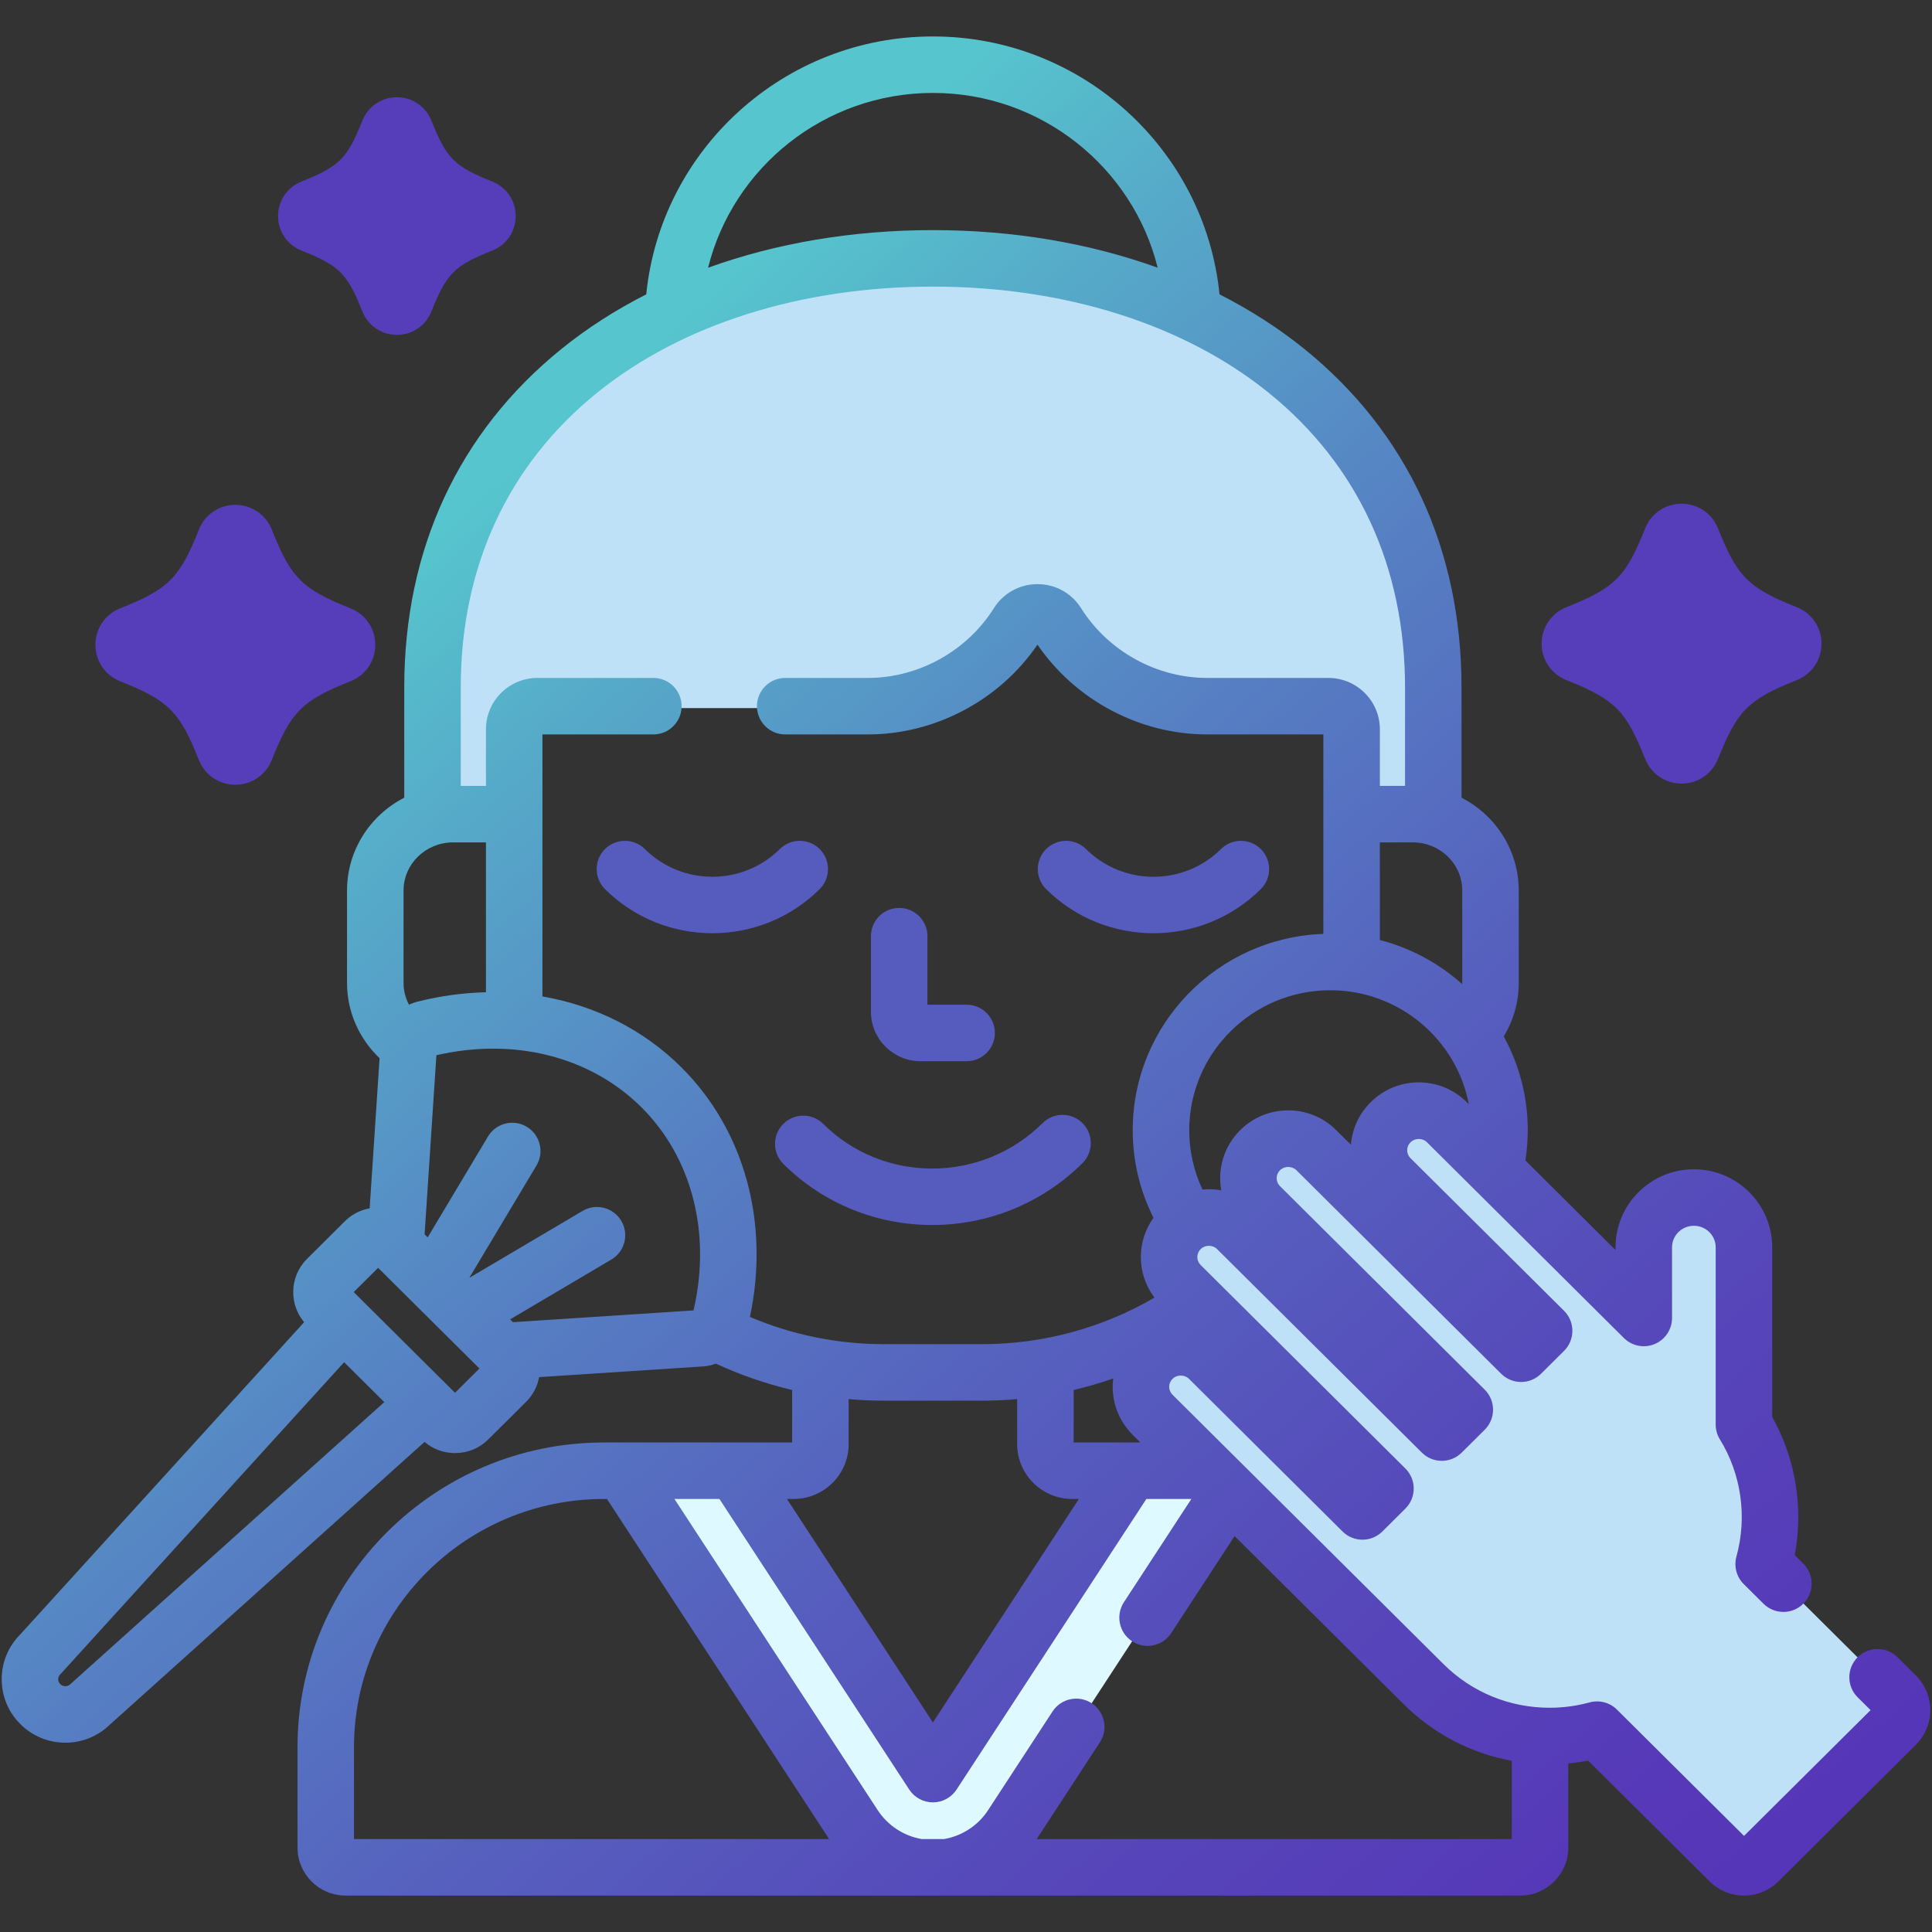 <?xml version="1.0" encoding="iso-8859-1"?>
<!-- Generator: Adobe Illustrator 24.1.1, SVG Export Plug-In . SVG Version: 6.00 Build 0)  -->
<svg version="1.1" id="Capa_1" xmlns="http://www.w3.org/2000/svg" xmlns:xlink="http://www.w3.org/1999/xlink" x="0px" y="0px"
	 viewBox="2286.235 133.647 530 530" style="enable-background:new 2286.235 133.647 530 530;" xml:space="preserve">
<rect x="2286.235" y="133.647" width="530" height="530" fill="#333333" stroke="none"/>
<g>
	<path style="fill:#DEF9FF;" d="M2617.862,537.106h-21.347l-54.36,83.233l-54.363-83.233h-30.854l63.585,97.359
		c4.093,6.261,10.661,10.382,17.949,11.429h7.36c7.288-1.048,13.856-5.169,17.949-11.429l59.844-91.633L2617.862,537.106z
		 M2617.862,537.106"/>
	<path style="fill:#BFE1F7;" d="M2542.155,204.523c-75.815,0-137.272,43.177-137.272,117.707v35.521
		c1.787-0.477,3.66-0.752,5.601-0.752h17.326v-23.287c0-3.212,2.629-5.82,5.86-5.82h90.629c16.724,0,32.654-8.813,41.577-23
		c1.076-1.711,2.936-2.734,4.974-2.734c2.034,0,3.887,1.023,4.967,2.734c8.922,14.187,24.857,22.996,41.573,22.996h33.248
		c3.235,0,5.864,2.608,5.864,5.824v23.283h17.326c1.937,0,3.81,0.279,5.601,0.756V322.23
		C2679.424,247.7,2617.967,204.523,2542.155,204.523L2542.155,204.523z M2542.155,204.523"/>
	<path style="fill:#563DB9;" d="M2747.54,340.862c-1.238,0-2.346-0.753-2.803-1.905c-6.067-15.259-10.674-19.865-25.937-25.937
		c-1.149-0.457-1.905-1.564-1.905-2.803c0-1.233,0.752-2.345,1.905-2.799c15.263-6.066,19.87-10.672,25.937-25.944
		c0.457-1.145,1.564-1.897,2.803-1.897c1.233,0,2.345,0.752,2.799,1.897c6.066,15.271,10.677,19.878,25.94,25.944
		c1.149,0.453,1.905,1.565,1.905,2.799c0,1.238-0.756,2.346-1.905,2.803c-15.263,6.067-19.874,10.673-25.94,25.937
		C2749.885,340.109,2748.773,340.862,2747.54,340.862L2747.54,340.862z M2747.54,340.862"/>
	<path style="fill:#563DB9;" d="M2350.793,341.178c-1.233,0-2.345-0.753-2.803-1.901c-6.066-15.267-10.668-19.875-25.936-25.941
		c-1.149-0.457-1.901-1.565-1.901-2.803c0-1.233,0.752-2.346,1.901-2.803c15.267-6.066,19.869-10.669,25.936-25.937
		c0.458-1.144,1.57-1.905,2.803-1.905c1.234,0,2.346,0.757,2.803,1.905c6.067,15.267,10.673,19.87,25.937,25.937
		c1.149,0.457,1.901,1.57,1.901,2.803c0,1.237-0.749,2.346-1.901,2.803c-15.263,6.066-19.869,10.673-25.937,25.941
		C2353.139,340.425,2352.027,341.178,2350.793,341.178L2350.793,341.178z M2350.793,341.178"/>
	<path style="fill:#563DB9;" d="M2395.116,217.764c-1.008,0-1.905-0.614-2.273-1.541c-4.922-12.38-8.656-16.12-21.035-21.034
		c-0.93-0.373-1.541-1.27-1.541-2.269c0-1.006,0.611-1.905,1.541-2.277c12.38-4.922,16.113-8.654,21.035-21.034
		c0.372-0.927,1.265-1.542,2.273-1.542c0.999,0,1.901,0.615,2.268,1.542c4.918,12.38,8.651,16.112,21.031,21.034
		c0.93,0.372,1.545,1.27,1.545,2.277c0,0.999-0.615,1.897-1.545,2.269c-12.38,4.918-16.113,8.655-21.031,21.034
		C2397.017,217.15,2396.115,217.764,2395.116,217.764L2395.116,217.764z M2395.116,217.764"/>
	<path style="fill:#BFE1F7;" d="M2764.671,645.894c-1.443,0-2.884-0.546-3.991-1.642l-36.326-36.108
		c-4.235,1.149-8.61,1.739-13.01,1.739c-13.071,0-25.355-5.06-34.584-14.232l-74.331-73.894c-2.066-2.051-3.202-4.777-3.202-7.676
		c0-2.9,1.136-5.622,3.198-7.676c2.063-2.047,4.805-3.184,7.725-3.184c2.917,0,5.658,1.133,7.721,3.18l42.126,41.875l6.314-6.28
		l-56.161-55.832c-2.062-2.047-3.199-4.773-3.199-7.676c0-2.9,1.137-5.622,3.199-7.672c2.063-2.051,4.805-3.184,7.721-3.184
		c2.921,0,5.662,1.133,7.725,3.184l56.16,55.827l6.318-6.28l-56.164-55.828c-2.058-2.05-3.195-4.776-3.195-7.676
		c0-2.9,1.137-5.629,3.195-7.68c2.063-2.05,4.808-3.179,7.725-3.179c2.916,0,5.658,1.129,7.72,3.179l56.168,55.828l6.318-6.28
		l-42.126-41.868c-2.058-2.05-3.195-4.78-3.195-7.68c0-2.896,1.137-5.622,3.199-7.676c2.058-2.046,4.801-3.179,7.721-3.179
		s5.662,1.133,7.729,3.183l54.012,53.692V475.81c0-7.531,6.163-13.654,13.734-13.654c7.576,0,13.735,6.123,13.735,13.654v48.625
		c7.012,11.389,8.987,25.341,5.419,38.271l36.294,36.084c1.063,1.059,1.663,2.495,1.663,3.992c0,1.496-0.6,2.935-1.663,3.991
		l-37.701,37.475C2767.556,645.349,2766.111,645.894,2764.671,645.894L2764.671,645.894z M2764.671,645.894"/>
	<path style="fill:#565CBD;" d="M2538.783,424.766h12.618c4.283,0,7.753-3.466,7.753-7.749c0-4.283-3.469-7.754-7.753-7.754h-10.746
		V390.47c0-4.283-3.469-7.753-7.749-7.753c-4.283,0-7.75,3.469-7.75,7.753v20.735
		C2525.157,418.683,2531.273,424.766,2538.783,424.766L2538.783,424.766z M2538.783,424.766"/>
	<path style="fill:#565CBD;" d="M2511.124,366.592c-3.017-3.028-7.924-3.045-10.96-0.032c-10.212,10.147-26.826,10.147-37.035,0
		c-3.037-3.013-7.943-2.996-10.96,0.032c-3.017,3.042-3,7.943,0.033,10.964c8.117,8.069,18.777,12.101,29.442,12.101
		c10.665,0,21.33-4.037,29.448-12.101C2514.124,374.535,2514.141,369.633,2511.124,366.592L2511.124,366.592z M2511.124,366.592"/>
	<path style="fill:#565CBD;" d="M2602.667,389.657c10.657,0,21.325-4.033,29.442-12.101c3.038-3.021,3.05-7.922,0.033-10.96
		c-3.014-3.033-7.923-3.049-10.957-0.036c-10.212,10.152-26.826,10.152-37.038,0c-3.038-3.013-7.947-2.996-10.964,0.036
		c-3.017,3.038-3,7.939,0.036,10.96C2581.337,385.624,2591.998,389.657,2602.667,389.657L2602.667,389.657z M2602.667,389.657"/>
	<path style="fill:#565CBD;" d="M2501.102,441.987c-3.021,3.033-3.005,7.943,0.032,10.956c11.24,11.175,26.013,16.755,40.82,16.755
		c14.912,0,29.843-5.657,41.228-16.965c3.038-3.021,3.05-7.931,0.033-10.964c-3.017-3.038-7.924-3.049-10.96-0.032
		c-16.659,16.557-43.663,16.655-60.197,0.218C2509.024,438.934,2504.115,438.949,2501.102,441.987L2501.102,441.987z
		 M2501.102,441.987"/>
	<path style="fill:#563DB9;" d="M2715.937,320.223c13.29,5.282,16.319,8.308,21.597,21.593c1.638,4.129,5.564,6.798,10.006,6.798
		c4.44,0,8.364-2.669,10.001-6.794c5.281-13.29,8.311-16.315,21.592-21.597c4.129-1.638,6.795-5.565,6.795-10.006
		c0-4.441-2.666-8.368-6.791-10.006c-13.286-5.277-16.315-8.307-21.596-21.605c-1.642-4.118-5.569-6.778-10.001-6.778
		c-4.438,0-8.365,2.661-10.003,6.787c-5.281,13.29-8.311,16.319-21.596,21.596c-4.125,1.638-6.794,5.565-6.794,10.006
		C2709.147,314.662,2711.816,318.585,2715.937,320.223L2715.937,320.223z M2747.54,293.96c4.076,7.494,8.763,12.182,16.262,16.258
		c-7.499,4.077-12.186,8.768-16.262,16.258c-4.077-7.49-8.764-12.177-16.259-16.258
		C2738.776,306.141,2743.463,301.453,2747.54,293.96L2747.54,293.96z M2747.54,293.96"/>
	<path style="fill:#563DB9;" d="M2319.191,320.535c13.29,5.286,16.319,8.311,21.596,21.597c1.634,4.129,5.561,6.794,10.006,6.794
		c4.438,0,8.364-2.661,10.001-6.787c5.282-13.294,8.308-16.318,21.602-21.605c4.125-1.638,6.79-5.561,6.79-10.002
		c0-4.441-2.665-8.368-6.79-10.001c-13.294-5.287-16.319-8.312-21.602-21.605c-1.638-4.126-5.564-6.787-10.001-6.787
		c-4.445,0-8.372,2.665-10.001,6.787c-5.281,13.293-8.311,16.318-21.605,21.605c-4.121,1.638-6.782,5.565-6.782,10.001
		S2315.066,318.897,2319.191,320.535L2319.191,320.535z M2350.793,294.275c4.077,7.49,8.769,12.181,16.258,16.258
		c-7.49,4.076-12.181,8.768-16.258,16.258c-4.076-7.49-8.767-12.182-16.258-16.258
		C2342.026,306.456,2346.717,301.765,2350.793,294.275L2350.793,294.275z M2350.793,294.275"/>
	<path style="fill:#563DB9;" d="M2368.945,202.388c10.381,4.125,12.565,6.309,16.691,16.691c1.557,3.906,5.273,6.435,9.48,6.435
		c4.202,0,7.918-2.524,9.467-6.431c4.13-10.386,6.313-12.57,16.695-16.695c3.907-1.549,6.43-5.266,6.43-9.472
		c0-4.197-2.519-7.914-6.43-9.476c-10.382-4.129-12.565-6.314-16.691-16.691c-1.553-3.906-5.269-6.431-9.471-6.431
		c-4.207,0-7.923,2.52-9.476,6.426c-4.126,10.381-6.314,12.566-16.708,16.699c-3.899,1.557-6.418,5.274-6.418,9.471
		C2362.514,197.122,2365.042,200.839,2368.945,202.388L2368.945,202.388z M2395.112,182.672c2.718,4.384,5.864,7.526,10.245,10.244
		c-4.38,2.718-7.527,5.861-10.245,10.241c-2.718-4.38-5.856-7.523-10.241-10.241
		C2389.256,190.194,2392.394,187.055,2395.112,182.672L2395.112,182.672z M2395.112,182.672"/>
	<linearGradient id="SVGID_1_" gradientUnits="userSpaceOnUse" x1="2749.266" y1="732.292" x2="2375.001" y2="307.135">
		<stop  offset="0.006" style="stop-color:#5633B7"/>
		<stop  offset="0.147" style="stop-color:#5638B8"/>
		<stop  offset="0.317" style="stop-color:#5647BA"/>
		<stop  offset="0.501" style="stop-color:#565FBE"/>
		<stop  offset="0.695" style="stop-color:#5680C3"/>
		<stop  offset="0.895" style="stop-color:#56ABC9"/>
		<stop  offset="1" style="stop-color:#56C5CD"/>
	</linearGradient>
	<path style="fill:url(#SVGID_1_);" d="M2811.824,593.293l-5.055-5.023c-3.033-3.013-7.943-3.001-10.96,0.032
		c-3.017,3.038-3.001,7.943,0.032,10.96l3.543,3.519l-34.716,34.506l-34.855-34.644c-1.961-1.954-4.817-2.702-7.494-1.982
		c-3.575,0.974-7.271,1.468-10.98,1.468c-11.005,0-21.35-4.255-29.119-11.98l-74.331-73.89c-0.598-0.594-0.914-1.347-0.914-2.179
		c0-0.833,0.316-1.586,0.914-2.18c1.218-1.209,3.3-1.209,4.513-0.004l42.131,41.879c3.021,3.001,7.902,3.001,10.923-0.003
		l6.314-6.281c1.468-1.452,2.285-3.433,2.285-5.496c0-2.063-0.817-4.041-2.285-5.497l-56.16-55.824
		c-0.594-0.598-0.914-1.351-0.914-2.184c0-0.833,0.32-1.586,0.91-2.18c1.222-1.209,3.3-1.213,4.517,0.004l56.168,55.824
		c3.021,3.009,7.903,3.005,10.928,0l6.317-6.28c1.461-1.453,2.285-3.434,2.285-5.493c0-2.067-0.824-4.044-2.285-5.497
		l-56.164-55.831c-0.599-0.591-0.914-1.347-0.914-2.176c0-0.833,0.316-1.589,0.914-2.179c1.218-1.218,3.292-1.213,4.518,0
		l56.164,55.827c3.021,3.001,7.903,3.006,10.923,0l6.318-6.28c1.468-1.456,2.289-3.433,2.289-5.5c0-2.063-0.821-4.041-2.285-5.493
		l-42.122-41.872c-0.598-0.594-0.913-1.346-0.913-2.184c0-0.829,0.319-1.585,0.913-2.176c1.218-1.212,3.297-1.212,4.518,0
		l54.012,53.693c2.22,2.208,5.552,2.863,8.44,1.662c2.892-1.205,4.772-4.023,4.772-7.158v-19.388c0.004-3.252,2.69-5.905,5.99-5.905
		c3.297,0,5.986,2.648,5.986,5.905v48.625c0,1.435,0.396,2.843,1.152,4.064c5.885,9.561,7.538,21.282,4.538,32.149
		c-0.74,2.698,0.024,5.586,2.01,7.559l5.412,5.374c3.032,3.021,7.939,3.006,10.96-0.032c3.013-3.034,3-7.943-0.033-10.956
		l-2.353-2.342c2.435-12.938,0.255-26.434-6.184-37.92v-46.522c0-11.802-9.641-21.403-21.491-21.403
		c-11.842,0.004-21.483,9.601-21.488,21.403v0.756l-24.727-24.581c0.425-2.701,0.651-5.459,0.651-8.279
		c0-9.318-2.386-18.082-6.585-25.738c2.605-4.3,4.109-9.318,4.109-14.69V377.94c0-11.069-6.382-20.686-15.696-25.467v-30.24
		c0-37.911-14.896-70.012-43.076-92.827c-7.062-5.714-14.88-10.729-23.312-15.008c-3.972-39.666-37.722-70.752-78.63-70.752
		c-40.913,0-74.659,31.085-78.635,70.752c-8.432,4.279-16.25,9.294-23.307,15.008c-28.181,22.815-43.081,54.915-43.081,92.827v30.24
		c-9.314,4.784-15.696,14.402-15.696,25.467v25.342c0,8.109,3.438,15.429,8.926,20.65l-2.718,41.196
		c-2.563,0.458-4.926,1.671-6.802,3.539l-10.362,10.302c-2.451,2.434-3.802,5.678-3.802,9.136c0,3.057,1.06,5.945,2.993,8.254
		l-77.991,85.781c-3.212,3.268-4.975,7.579-4.975,12.165c0,4.659,1.824,9.039,5.136,12.327c3.292,3.28,7.676,5.084,12.331,5.084
		c4.583,0,8.894-1.747,12.178-4.929l86.35-77.583c2.334,1.978,5.262,3.066,8.364,3.066c3.45,0,6.694-1.335,9.129-3.757
		l10.365-10.301c1.881-1.873,3.103-4.226,3.576-6.783l44.807-2.92c1.294-0.085,2.531-0.356,3.696-0.776
		c6.636,3.081,13.634,5.504,20.906,7.227v14.399h-51.635c-46.348,0-84.057,37.503-84.057,83.605v27.533
		c0,7.247,5.9,13.152,13.156,13.152h322.294c7.26,0,13.16-5.905,13.16-13.152v-23.101c1.828-0.161,3.652-0.409,5.456-0.749
		l33.305,33.103c2.527,2.512,5.884,3.898,9.448,3.898c3.571,0,6.923-1.386,9.451-3.898l37.702-37.476
		c2.507-2.495,3.947-5.956,3.947-9.491C2815.772,599.251,2814.328,595.789,2811.824,593.293L2811.824,593.293z M2580.767,514.959
		c3.697-0.866,7.325-1.925,10.864-3.159c-0.089,0.753-0.154,1.51-0.154,2.282c0,4.978,1.95,9.654,5.484,13.176l2.115,2.1h-18.309
		V514.959z M2688.621,436.009c-3.522-3.506-8.205-5.436-13.188-5.436c-4.975,0-9.658,1.93-13.184,5.44
		c-3.179,3.159-5.072,7.252-5.424,11.656l-4.012-3.984c-3.522-3.506-8.205-5.436-13.18-5.436c-4.979,0-9.662,1.934-13.188,5.436
		c-3.535,3.515-5.48,8.195-5.48,13.177c0,1.124,0.1,2.236,0.295,3.329c-1.109-0.202-2.24-0.303-3.394-0.303
		c-0.586,0-1.172,0.028-1.755,0.085c-2.338-4.943-3.639-10.455-3.639-16.262c0-21.184,17.349-38.414,38.684-38.414
		c18.866,0,34.612,13.48,38.005,31.247L2688.621,436.009z M2687.372,403.278c0,0.117-0.011,0.235-0.011,0.352
		c-6.362-5.69-14.071-9.912-22.593-12.113v-26.774h9.055c7.474,0,13.549,5.917,13.549,13.194V403.278z M2542.155,159.141
		c29.766,0,54.818,20.448,61.669,47.95c-18.713-6.755-39.647-10.317-61.669-10.317c-22.025,0-42.959,3.563-61.672,10.317
		C2487.334,179.589,2512.386,159.141,2542.155,159.141L2542.155,159.141z M2396.94,377.937c0-7.276,6.079-13.194,13.544-13.194
		h9.059v41.107c-6.237,0.15-12.538,1.012-18.761,2.573c-0.825,0.206-1.61,0.493-2.359,0.833c-0.942-1.796-1.484-3.823-1.484-5.978
		V377.937z M2305.861,595.368c-0.097,0.089-0.19,0.178-0.284,0.271c-0.48,0.473-1.031,0.575-1.407,0.575
		c-0.376,0-0.926-0.101-1.407-0.575c-0.466-0.457-0.558-0.978-0.558-1.335s0.092-0.874,0.558-1.335
		c0.093-0.089,0.182-0.186,0.27-0.283l77.607-85.348l11.013,10.948L2305.861,595.368z M2411.062,515.727L2383.27,488.1l6.697-6.653
		l27.793,27.623L2411.062,515.727z M2476.484,493.131l-49.523,3.227l-0.781-0.777l27.76-16.403c3.689-2.176,4.911-6.929,2.73-10.612
		c-2.176-3.685-6.927-4.911-10.612-2.734l-31.084,18.365l18.429-30.821c2.196-3.677,1.003-8.433-2.673-10.633
		c-3.676-2.196-8.428-0.995-10.628,2.677l-16.546,27.676l-0.845-0.846l3.24-49.131c5.192-1.197,10.418-1.799,15.562-1.799
		c15.802,0,30.235,5.703,40.65,16.052C2476.108,451.228,2481.41,471.983,2476.484,493.131L2476.484,493.131z M2473.09,426.38
		c-10.248-10.188-23.449-16.845-38.049-19.385v-71.876h30.43c4.283,0,7.749-3.466,7.749-7.749c0-4.279-3.465-7.75-7.749-7.75
		h-31.801c-7.789,0-14.126,6.322-14.126,14.091v15.53h-6.912V322.23c0-33.074,12.91-61.005,37.334-80.782
		c23.242-18.81,55.981-29.175,92.19-29.175c36.205,0,68.948,10.365,92.188,29.175c24.423,19.777,37.329,47.708,37.329,80.782v27.012
		h-6.904v-15.53c0-7.769-6.337-14.091-14.13-14.091h-33.248c-13.901,0-27.15-7.332-34.575-19.121
		c-2.597-4.141-7.065-6.609-11.968-6.609c-4.897,0-9.374,2.467-11.967,6.6c-7.426,11.797-20.671,19.133-34.58,19.133h-22.664
		c-4.279,0-7.75,3.466-7.75,7.75c0,4.278,3.47,7.749,7.75,7.749h22.664c18.483,0,36.125-9.379,46.546-24.622
		c10.423,15.238,28.06,24.622,46.543,24.622h31.877v54.72c-29.006,0.998-52.298,24.771-52.298,53.866
		c0,8.622,2.058,16.772,5.698,24.007c-2.24,3.127-3.47,6.852-3.47,10.775c0,4.068,1.326,7.927,3.733,11.13
		c-13.913,8.109-30.106,12.772-47.392,12.772h-26.761c-13.064,0-25.508-2.67-36.816-7.47
		C2497.425,469.091,2490.502,443.685,2473.09,426.38L2473.09,426.38z M2503.953,544.854c8.323,0,15.089-6.749,15.089-15.045v-12.356
		c3.208,0.284,6.456,0.437,9.736,0.437h26.761c3.28,0,6.524-0.149,9.731-0.437v12.356c0,8.295,6.766,15.045,15.089,15.045h1.836
		l-40.039,61.308l-40.042-61.308H2503.953z M2383.347,638.146v-25.184c0-37.556,30.757-68.108,68.559-68.108h0.838l60.932,93.291
		H2383.347z M2570.632,638.146l17.331-26.531c2.341-3.583,1.33-8.384-2.249-10.726c-3.588-2.341-8.388-1.33-10.729,2.249
		l-17.69,27.085c-2.743,4.207-7.118,7.07-12.065,7.924h-6.155c-4.939-0.853-9.314-3.717-12.061-7.924l-55.759-85.368h12.344
		l52.067,79.722c1.432,2.189,3.87,3.507,6.49,3.507c2.617,0,5.056-1.318,6.488-3.507l52.067-79.722h12.344l-18.499,28.315
		c-2.338,3.587-1.33,8.388,2.253,10.729c3.583,2.342,8.383,1.335,10.725-2.253l17.383-26.607l46.376,46.105
		c8.21,8.158,18.494,13.489,29.665,15.534v21.468H2570.632z M2570.632,638.146"/>
</g>
</svg>

